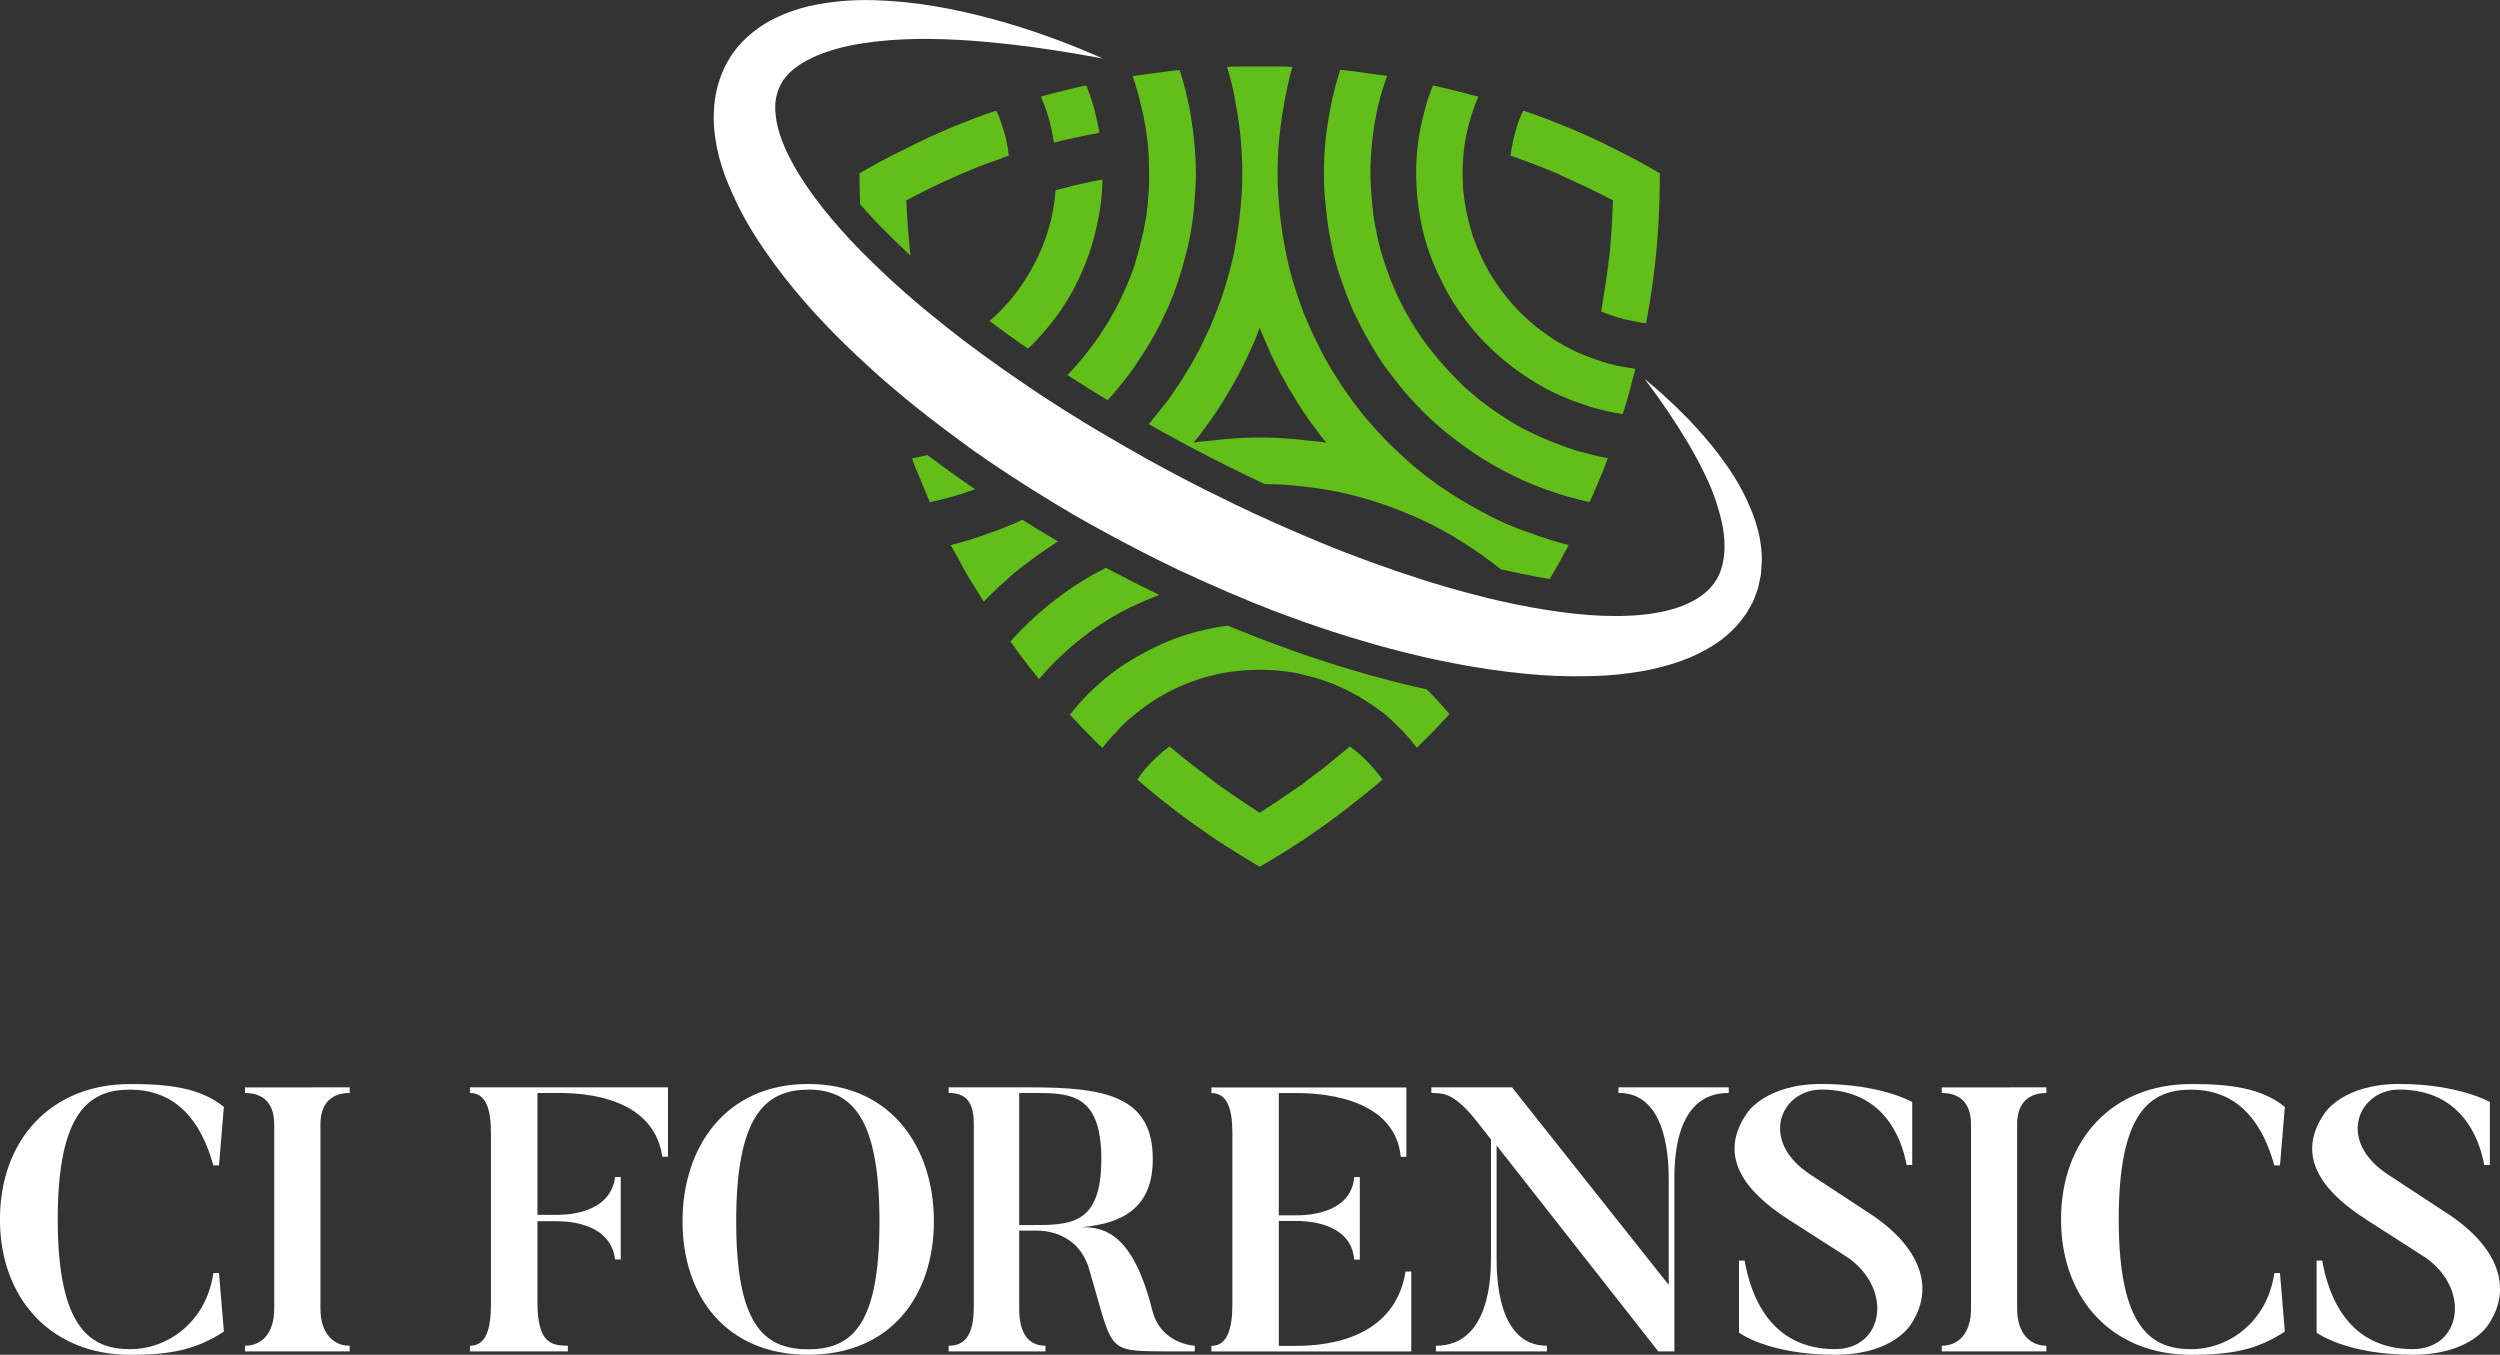 <svg width="179" height="97" viewBox="0 0 179 97" fill="none" xmlns="http://www.w3.org/2000/svg">
<rect x="0" y="0" width="179" height="97" fill="#333333" stroke="none"/>
<g clip-path="url(#clip0_102_163)">
<path d="M103.149 19.98C103.509 20.758 103.936 21.503 104.425 22.207C105.183 23.335 106.078 24.365 107.09 25.273C107.967 26.071 108.92 26.78 109.937 27.39C110.892 27.974 111.908 28.451 112.967 28.814C113.368 28.959 113.769 29.105 114.171 29.214C114.832 29.396 115.502 29.542 116.178 29.653C116.47 28.814 116.689 27.974 116.908 27.097C116.986 26.871 117.047 26.64 117.091 26.405C116.617 26.331 116.11 26.258 115.63 26.148C115.033 26.01 114.448 25.828 113.878 25.602C112.802 25.219 111.783 24.69 110.85 24.031C109.784 23.306 108.826 22.434 108.003 21.441C106.965 20.204 106.15 18.795 105.593 17.279C105.492 17.029 105.407 16.774 105.338 16.513C105.046 15.537 104.85 14.534 104.754 13.519C104.754 13.154 104.718 12.79 104.718 12.425C104.721 11.658 104.782 10.892 104.899 10.134C105.007 9.517 105.154 8.907 105.338 8.308C105.484 7.834 105.665 7.359 105.848 6.922C105.631 6.849 105.374 6.813 105.156 6.739C104.315 6.52 103.44 6.301 102.601 6.119C102.339 6.732 102.132 7.368 101.981 8.017C101.584 9.456 101.388 10.942 101.397 12.434C101.402 13.686 101.536 14.934 101.797 16.158C102.078 17.486 102.532 18.771 103.149 19.98Z" fill="#62BF19"/>
<path d="M81.942 8.691C82.162 9.784 82.272 10.897 82.269 12.012C82.3 13.147 82.24 14.282 82.088 15.407C81.978 15.954 81.905 16.502 81.761 17.012C81.615 17.667 81.433 18.321 81.25 18.948C80.346 21.612 78.919 24.069 77.052 26.174C76.852 26.407 76.645 26.633 76.429 26.854C77.368 27.462 78.325 28.062 79.302 28.653C79.836 28.073 80.34 27.466 80.812 26.834C81.1 26.459 81.368 26.069 81.615 25.666C82.157 24.872 82.645 24.043 83.074 23.184C83.294 22.747 83.477 22.308 83.694 21.875C84.177 20.74 84.567 19.569 84.863 18.372C84.972 17.969 85.082 17.569 85.155 17.166C85.302 16.43 85.412 15.688 85.483 14.941C85.555 14.1 85.628 13.261 85.628 12.421C85.617 11.039 85.495 9.66 85.263 8.297C85.226 8.077 85.19 7.86 85.154 7.677C84.978 6.775 84.746 5.886 84.46 5.013C83.693 5.085 82.927 5.195 82.16 5.304C81.795 5.34 81.468 5.414 81.101 5.45C81.358 6.217 81.576 6.983 81.756 7.786C81.835 8.084 81.897 8.386 81.942 8.691Z" fill="#62BF19"/>
<path d="M83.621 28.663L82.312 30.299L82.248 30.369C84.082 31.415 86.011 32.436 88.1 33.478H88.115C88.912 33.879 89.723 34.273 90.532 34.65C90.88 34.659 91.212 34.681 91.546 34.681C92.13 34.717 92.676 34.753 93.26 34.826C93.954 34.9 94.612 35.008 95.306 35.117C96.455 35.333 97.589 35.625 98.699 35.994C98.992 36.104 99.283 36.176 99.538 36.286C100.341 36.578 101.109 36.907 101.838 37.235C102.847 37.704 103.822 38.241 104.759 38.841C105.691 39.427 106.589 40.066 107.448 40.755C107.574 40.787 107.7 40.816 107.83 40.844H107.839C108.566 41.007 109.348 41.171 110.23 41.335L110.964 41.457C111.22 41.02 111.475 40.58 111.73 40.121C111.912 39.756 112.131 39.391 112.314 39.025C111.37 38.788 110.442 38.496 109.533 38.149C108.33 37.751 107.169 37.238 106.066 36.616C105.084 36.102 104.133 35.529 103.219 34.901C102.526 34.425 101.868 33.92 101.212 33.368C100.993 33.185 100.773 33.002 100.557 32.784C99.689 32.011 98.871 31.182 98.111 30.302C97.637 29.757 97.201 29.212 96.803 28.666C96.475 28.192 96.148 27.753 95.854 27.279C95.355 26.529 94.904 25.749 94.504 24.942C94.249 24.432 93.992 23.922 93.774 23.41C93.481 22.78 93.225 22.135 93.007 21.476C92.519 20.099 92.153 18.682 91.912 17.241C91.766 16.402 91.657 15.563 91.585 14.723C91.511 13.96 91.475 13.193 91.476 12.423C91.473 10.807 91.62 9.194 91.914 7.605C92.064 6.657 92.271 5.719 92.534 4.795C92.133 4.758 91.731 4.758 91.294 4.758H89.095C88.694 4.758 88.292 4.758 87.855 4.795C88.146 5.713 88.365 6.653 88.509 7.605C88.804 9.194 88.951 10.807 88.948 12.423C88.948 13.187 88.911 13.953 88.838 14.723C88.764 15.563 88.655 16.402 88.511 17.241C88.475 17.497 88.401 17.789 88.365 18.081C88.11 19.228 87.793 20.362 87.416 21.476C87.161 22.13 86.906 22.785 86.649 23.41C86.394 23.922 86.175 24.432 85.919 24.942C85.519 25.746 85.044 26.512 84.57 27.279C84.241 27.75 83.95 28.189 83.621 28.663ZM86.248 30.671C86.874 29.843 87.447 28.978 87.965 28.079C88.073 27.896 88.22 27.676 88.329 27.457C88.84 26.582 89.278 25.633 89.715 24.676C89.898 24.275 90.042 23.872 90.19 23.472C90.373 23.872 90.517 24.275 90.702 24.676C91.104 25.631 91.567 26.56 92.088 27.457C92.187 27.677 92.31 27.885 92.454 28.079C92.97 28.978 93.543 29.844 94.168 30.671C94.415 31.027 94.683 31.368 94.972 31.691C94.533 31.619 94.095 31.582 93.663 31.546C92.631 31.418 91.594 31.344 90.555 31.327H89.826C88.801 31.346 87.778 31.419 86.76 31.546C86.324 31.582 85.885 31.619 85.452 31.691C85.738 31.368 86.004 31.027 86.248 30.671Z" fill="#62BF19"/>
<path d="M75.627 38.846L75.76 38.766C74.887 38.257 74.031 37.739 73.191 37.213C72.442 37.575 71.671 37.888 70.882 38.152C69.962 38.499 69.022 38.791 68.067 39.028C68.286 39.394 68.469 39.759 68.687 40.124C69.016 40.776 69.382 41.41 69.783 42.022C70.002 42.387 70.22 42.715 70.437 43.08C71.092 42.387 71.825 41.729 72.555 41.073C73.539 40.278 74.565 39.535 75.627 38.846Z" fill="#62BF19"/>
<path d="M95.263 17.164C95.337 17.567 95.446 17.968 95.518 18.37C95.843 19.563 96.246 20.733 96.724 21.873C96.906 22.312 97.125 22.75 97.344 23.182C97.775 24.034 98.25 24.862 98.767 25.664C99.026 26.068 99.306 26.458 99.607 26.832C100.345 27.836 101.166 28.776 102.061 29.643C102.352 29.936 102.681 30.227 102.972 30.482C103.52 30.957 104.104 31.431 104.724 31.87C105.627 32.536 106.579 33.134 107.571 33.658C109.534 34.71 111.635 35.481 113.813 35.949C114.14 35.257 114.433 34.525 114.726 33.833C114.871 33.506 114.981 33.139 115.126 32.81C114.325 32.665 113.521 32.446 112.718 32.226C112.463 32.117 112.17 32.043 111.915 31.934C110.862 31.558 109.837 31.107 108.849 30.584C107.856 30.019 106.905 29.385 106.002 28.686C105.601 28.359 105.163 27.992 104.762 27.627C104.288 27.153 103.813 26.678 103.375 26.168C101.483 24.081 100.052 21.619 99.177 18.941C98.956 18.308 98.773 17.661 98.63 17.006C98.52 16.495 98.411 15.947 98.337 15.401C98.192 14.275 98.118 13.141 98.118 12.006C98.152 10.893 98.261 9.783 98.445 8.684C98.519 8.392 98.555 8.063 98.628 7.772C98.803 6.977 99.035 6.196 99.322 5.435C98.956 5.399 98.591 5.326 98.226 5.29C97.496 5.18 96.731 5.07 95.963 4.998C95.677 5.871 95.445 6.761 95.27 7.662C95.234 7.845 95.198 8.063 95.16 8.282C94.91 9.643 94.788 11.023 94.795 12.407C94.79 13.249 94.839 14.09 94.942 14.926C95.01 15.677 95.117 16.424 95.263 17.164Z" fill="#62BF19"/>
<path d="M111.396 12.384C112.666 12.961 114.425 13.771 115.486 14.347C115.45 15.551 115.378 16.791 115.269 17.996C115.231 18.288 115.195 18.58 115.159 18.872C115.05 19.785 114.904 20.661 114.757 21.574C114.721 21.829 114.685 22.048 114.647 22.303C115.395 22.628 116.18 22.861 116.983 22.997C117.273 23.063 117.565 23.112 117.86 23.143C118.297 20.852 118.59 18.535 118.736 16.207C118.809 14.931 118.845 13.689 118.845 12.412C117.751 11.757 116.655 11.171 115.524 10.623C114.392 10.039 113.261 9.529 112.088 9.054C111.107 8.652 110.081 8.251 109.058 7.922L108.731 8.689C108.456 9.487 108.261 10.309 108.15 11.145C108.404 11.216 110.593 12.019 111.396 12.384Z" fill="#62BF19"/>
<path d="M68.985 12.384C69.824 12.019 70.663 11.69 71.54 11.402C71.765 11.301 71.996 11.215 72.232 11.145C72.138 10.306 71.942 9.482 71.648 8.691C71.571 8.423 71.461 8.165 71.321 7.924C70.298 8.251 69.314 8.653 68.291 9.056C67.159 9.53 66.028 10.037 64.896 10.625C63.766 11.173 62.633 11.757 61.539 12.413C61.539 13.156 61.552 13.886 61.583 14.617C61.861 14.944 62.151 15.271 62.458 15.599C62.689 15.846 62.866 16.032 63.033 16.202L63.046 16.215C63.7 16.885 64.379 17.538 65.141 18.261L65.191 18.306L65.151 17.997C65.043 16.793 64.934 15.553 64.896 14.349C65.992 13.765 67.087 13.216 68.181 12.742C68.474 12.603 68.729 12.493 68.985 12.384Z" fill="#62BF19"/>
<path d="M96.65 53.445C96.467 53.592 96.286 53.772 96.066 53.92C95.373 54.504 94.679 55.088 93.949 55.6C93.694 55.782 93.475 55.965 93.256 56.146C92.235 56.84 91.248 57.534 90.19 58.191C89.169 57.537 88.146 56.84 87.161 56.146C86.942 55.965 86.687 55.782 86.468 55.6C85.738 55.052 85.008 54.504 84.314 53.92C84.131 53.774 83.912 53.592 83.73 53.445C83.073 53.937 82.474 54.5 81.942 55.125C81.759 55.347 81.588 55.579 81.43 55.819C83.191 57.342 85.044 58.755 86.978 60.052C88.001 60.745 89.095 61.403 90.19 62.059C91.286 61.439 92.38 60.75 93.439 60.052C94.461 59.358 95.482 58.628 96.467 57.863C97.308 57.208 98.183 56.511 98.987 55.819C98.828 55.592 98.657 55.374 98.475 55.165C97.94 54.518 97.327 53.941 96.65 53.445Z" fill="#62BF19"/>
<path d="M79.46 44.285C80.437 43.699 81.462 43.198 82.525 42.788C82.688 42.72 82.852 42.657 83.002 42.596C81.739 41.986 80.46 41.338 79.174 40.654C78.587 40.955 78.014 41.274 77.453 41.619C75.557 42.811 73.837 44.261 72.342 45.927C72.78 46.547 73.219 47.131 73.693 47.752C73.948 48.044 74.168 48.336 74.387 48.628C74.92 47.997 75.493 47.4 76.102 46.84C76.321 46.621 76.54 46.438 76.756 46.256C77.602 45.526 78.506 44.866 79.46 44.285Z" fill="#62BF19"/>
<path d="M68.407 34.051L68.387 34.038C67.687 33.535 67.028 33.056 66.401 32.581C66.033 32.673 65.667 32.755 65.299 32.822C65.408 33.149 65.554 33.516 65.699 33.844C65.992 34.537 66.284 35.268 66.576 35.96C67.677 35.725 68.76 35.415 69.817 35.032C69.341 34.705 68.871 34.378 68.407 34.051Z" fill="#62BF19"/>
<path d="M102.138 49.355C101.483 49.212 100.816 49.056 100.107 48.877C97.246 48.155 94.426 47.281 91.657 46.259C90.705 45.914 89.781 45.557 88.907 45.201C88.58 45.068 88.252 44.932 87.909 44.792C86.901 44.925 85.906 45.143 84.935 45.446C83.805 45.807 82.716 46.284 81.685 46.87C80.692 47.4 79.76 48.036 78.904 48.767C78.577 49.059 78.284 49.316 77.955 49.643C77.477 50.129 77.026 50.641 76.604 51.176C77.188 51.798 77.809 52.454 78.43 53.074C78.591 53.241 78.761 53.4 78.94 53.548C79.237 53.146 79.565 52.768 79.922 52.418C80.312 51.958 80.751 51.541 81.231 51.176C82.108 50.435 83.076 49.809 84.113 49.316C85.284 48.762 86.524 48.369 87.799 48.147C89.383 47.891 90.998 47.891 92.582 48.147C92.837 48.183 93.092 48.257 93.385 48.329C94.367 48.552 95.321 48.881 96.232 49.311C96.559 49.492 96.886 49.638 97.213 49.821C97.886 50.215 98.532 50.652 99.147 51.13C99.621 51.531 100.06 51.969 100.498 52.408C100.834 52.768 101.151 53.145 101.447 53.538C101.593 53.393 101.775 53.211 101.922 53.064C102.576 52.444 103.162 51.788 103.784 51.13C103.345 50.62 102.907 50.108 102.432 49.633C102.35 49.55 102.244 49.451 102.138 49.355Z" fill="#62BF19"/>
<path d="M126.129 39.578C126.103 39.172 126.048 38.768 125.965 38.37C125.892 37.977 125.761 37.609 125.658 37.233C125.164 35.824 124.471 34.494 123.6 33.282C123.12 32.597 122.606 31.937 122.06 31.304C121.673 30.852 121.274 30.413 120.864 29.987L120.113 29.239C119.865 28.99 119.599 28.748 119.343 28.517C118.839 28.026 118.289 27.586 117.759 27.133C118.912 28.647 119.978 30.227 120.949 31.863C121.383 32.606 121.784 33.359 122.144 34.123C122.714 35.297 123.125 36.541 123.367 37.824C123.572 39.047 123.495 40.23 123.086 41.15C122.258 42.976 119.977 43.787 117.523 44.023C115.069 44.258 112.422 43.979 109.834 43.522C108.999 43.372 108.163 43.205 107.332 43.013C106.864 42.909 106.405 42.796 105.942 42.675C105.137 42.472 104.333 42.251 103.532 42.02C103.041 41.878 102.563 41.734 102.081 41.583C99.525 40.765 96.987 39.854 94.491 38.822C93.938 38.593 93.386 38.359 92.835 38.121C91.797 37.676 90.764 37.215 89.738 36.739C88.856 36.33 87.978 35.904 87.109 35.466C86.775 35.302 86.442 35.139 86.109 34.975C84.265 34.044 82.441 33.066 80.655 32.03C80.422 31.897 80.191 31.763 79.959 31.628C79.196 31.191 78.432 30.74 77.669 30.275C76.68 29.672 75.702 29.055 74.735 28.421C74.184 28.06 73.639 27.692 73.099 27.318C72.679 27.035 72.26 26.745 71.844 26.454C70.881 25.78 69.932 25.088 68.998 24.378C68.199 23.769 67.414 23.148 66.642 22.513C66.305 22.241 65.974 21.965 65.647 21.687C64.96 21.102 64.286 20.504 63.625 19.898C63.021 19.326 62.419 18.753 61.837 18.167C61.706 18.037 61.577 17.906 61.447 17.773C61.236 17.559 61.028 17.338 60.824 17.119C59.063 15.208 57.441 13.156 56.407 11.024C56.263 10.759 56.179 10.494 56.058 10.229C55.937 9.964 55.878 9.707 55.78 9.442C55.634 8.958 55.545 8.458 55.515 7.953C55.481 7.512 55.53 7.068 55.659 6.644C55.778 6.23 55.981 5.845 56.256 5.514C56.829 4.804 57.805 4.228 58.924 3.809C59.51 3.597 60.109 3.424 60.718 3.292C61.338 3.161 61.977 3.061 62.629 2.981C63.955 2.832 65.289 2.768 66.624 2.79C67.978 2.799 69.34 2.886 70.714 3.007C71.252 3.058 71.789 3.115 72.327 3.171C74.532 3.426 76.744 3.778 78.956 4.188C76.903 3.272 74.797 2.48 72.648 1.819C72.102 1.652 71.557 1.495 71.012 1.347C68.276 0.612 65.449 0.082 62.494 0.011C60.969 -0.032 59.444 0.109 57.953 0.434C57.15 0.619 56.369 0.889 55.623 1.239C54.81 1.62 54.062 2.126 53.406 2.74C52.699 3.401 52.139 4.202 51.76 5.092C51.381 5.967 51.164 6.905 51.12 7.858C51.094 8.31 51.099 8.763 51.137 9.215C51.171 9.655 51.248 10.073 51.315 10.502C51.415 10.908 51.495 11.33 51.623 11.719C51.75 12.109 51.861 12.511 52.019 12.865C52.592 14.314 53.304 15.705 54.145 17.017C54.958 18.273 55.841 19.481 56.793 20.635C58.666 22.925 60.75 24.965 62.907 26.893C63.113 27.076 63.317 27.256 63.525 27.434L63.91 27.762C64.529 28.292 65.157 28.809 65.793 29.312C66.853 30.155 67.931 30.968 69.022 31.767L69.677 32.244C70.522 32.839 71.376 33.419 72.24 33.984C73.3 34.679 74.373 35.355 75.457 36.011C75.939 36.304 76.422 36.593 76.91 36.878C77.278 37.088 77.648 37.298 78.019 37.506C79.259 38.2 80.511 38.87 81.774 39.517C82.676 39.978 83.584 40.427 84.499 40.864C85.095 41.142 85.695 41.414 86.299 41.681C87.436 42.192 88.581 42.684 89.735 43.154C90.618 43.515 91.509 43.858 92.406 44.183C95.103 45.176 97.85 46.027 100.636 46.73C101.604 46.974 102.579 47.197 103.561 47.385C104.098 47.494 104.637 47.596 105.179 47.691C105.632 47.771 106.089 47.845 106.545 47.912C107.426 48.043 108.311 48.152 109.201 48.239C110.668 48.388 112.143 48.446 113.618 48.414C115.136 48.401 116.649 48.245 118.137 47.948C119.649 47.621 121.201 47.14 122.643 46.222C123.387 45.759 124.05 45.178 124.606 44.501L125.012 43.959C125.138 43.774 125.239 43.57 125.352 43.375L125.515 43.077C125.56 42.976 125.599 42.869 125.64 42.765L125.87 42.135L126.011 41.48L126.078 41.153L126.104 40.826L126.145 40.186C126.155 39.99 126.147 39.777 126.129 39.578Z" fill="white"/>
<path d="M76.448 13.405C76.157 13.469 75.869 13.539 75.581 13.612C75.511 14.595 75.331 15.566 75.043 16.508C74.971 16.764 74.861 17.019 74.788 17.274C74.217 18.783 73.404 20.189 72.379 21.436C71.909 21.989 71.399 22.508 70.855 22.989C71.754 23.663 72.672 24.323 73.606 24.969C74.483 24.13 75.27 23.203 75.956 22.202C76.444 21.5 76.87 20.756 77.229 19.98C77.816 18.76 78.255 17.473 78.538 16.148C78.787 15.066 78.92 13.96 78.933 12.85C78.379 12.95 77.824 13.063 77.297 13.195C77.009 13.241 76.725 13.311 76.448 13.405Z" fill="#62BF19"/>
<path d="M78.713 9.509C78.631 9.004 78.528 8.503 78.402 8.01C78.233 7.366 78.025 6.732 77.78 6.112C76.905 6.294 76.066 6.513 75.189 6.733C74.971 6.806 74.752 6.842 74.534 6.916C74.716 7.353 74.899 7.827 75.045 8.302C75.218 8.901 75.352 9.511 75.447 10.127C75.447 10.154 75.447 10.18 75.459 10.208C76.044 10.06 76.63 9.928 77.224 9.805C77.719 9.696 78.21 9.596 78.713 9.509Z" fill="#62BF19"/>
<path d="M15.68 91.151L16.03 95.339C14.042 96.648 12.19 97.005 9.322 97.005C3.657 97.005 -0.003 92.977 -0.003 87.311C-0.003 81.619 3.648 77.617 9.322 77.617C12.087 77.617 14.343 77.885 16.03 79.253L15.68 83.443H15.278C14.15 79.415 11.922 78.018 9.317 78.018C6.417 78.018 4.134 79.575 4.134 87.309C4.134 95.123 6.497 96.601 9.317 96.601C12.002 96.601 14.767 94.667 15.278 91.149L15.68 91.151Z" fill="white"/>
<path d="M25.038 77.854V78.257C23.883 78.257 22.944 78.847 22.944 80.513V93.697C22.944 95.523 23.911 96.355 25.038 96.355V96.758H17.54V96.355C18.695 96.355 19.634 95.523 19.634 93.697V80.516C19.634 78.851 18.721 78.26 17.54 78.26V77.858L25.038 77.854Z" fill="white"/>
<path d="M47.827 77.854V82.822H47.425C46.726 78.077 40.717 78.257 39.665 78.257H38.482V86.984H39.799C40.173 86.984 43.691 87.064 44.041 84.273H44.444V90.179H44.041C43.691 87.36 40.173 87.44 39.799 87.44H38.482V93.294C38.482 96.141 39.477 96.355 40.658 96.355V96.758H33.649V96.355C34.804 96.355 35.152 95.174 35.152 93.348V81.13C35.152 79.466 34.825 78.257 33.649 78.257V77.854H47.827Z" fill="white"/>
<path d="M57.867 97C51.961 97 48.869 92.784 48.869 87.44C48.869 82.124 51.958 77.612 57.867 77.612C63.777 77.612 66.866 82.124 66.866 87.44C66.863 92.787 63.775 97 57.867 97ZM57.867 78.021C54.672 78.021 52.712 80.089 52.712 87.447C52.712 94.831 54.676 96.609 57.867 96.609C61.037 96.609 62.97 94.835 62.97 87.447C62.97 80.083 61.032 78.015 57.867 78.015V78.021Z" fill="white"/>
<path d="M85.54 96.758H83.282C79.148 96.732 79.711 96.732 77.993 90.904C77.188 88.111 74.583 88.111 74.23 88.111H72.975V93.723C72.975 95.577 73.726 96.355 74.855 96.355V96.758H67.924V96.355C69.079 96.355 69.724 95.603 69.724 93.562V80.485C69.724 78.821 69.107 78.257 67.924 78.257V77.854H73.814C79.158 77.854 82.539 78.499 82.539 82.983C82.539 86.447 80.445 87.602 77.412 87.871C79.184 87.817 81.175 88.487 82.513 93.859C83.05 95.899 84.85 96.301 85.548 96.355L85.54 96.758ZM73.806 78.257H72.975V87.715H73.808C76.653 87.715 78.855 87.715 78.855 82.99C78.853 78.203 76.545 78.257 73.806 78.257Z" fill="white"/>
<path d="M101.047 91.038V96.764H86.736V96.362C87.863 96.362 88.239 95.181 88.239 93.355V81.136C88.239 79.472 87.912 78.263 86.736 78.263V77.861H100.698V82.828H100.297C99.841 78.291 93.879 78.263 92.771 78.263H91.562V87.016H92.906C93.28 87.016 96.745 87.016 96.96 84.279H97.362V90.186H96.96C96.745 87.421 93.254 87.421 92.906 87.421H91.562V96.362H92.663C93.845 96.362 99.779 96.416 100.637 91.045L101.047 91.038Z" fill="white"/>
<path d="M123.778 77.854V78.257C119.804 78.231 119.886 83.36 119.886 84.593V96.758H118.731L107.157 82.016V89.965C107.157 91.172 107.131 96.355 110.757 96.355V96.758H102.809V96.355C106.755 96.355 106.755 91.172 106.755 89.965V81.586L105.682 80.217C103.962 78.069 103.183 78.311 102.486 78.254V77.851H108.258L119.482 92.002V84.59C119.482 83.356 119.482 78.227 115.882 78.254V77.851L123.778 77.854Z" fill="white"/>
<path d="M131.382 97C126.603 97 124.511 95.415 124.511 95.415V90.259H124.913C125.342 92.704 126.713 96.597 131.384 96.597C134.848 96.597 135.572 92.381 132.351 90.071L128.081 87.332C124.886 85.292 122.953 82.741 125.102 79.68C125.102 79.68 126.41 77.612 130.417 77.612C134.659 77.612 136.916 78.901 136.916 78.901V83.412H136.513C136.137 81.372 134.794 78.013 130.417 78.013C127.518 78.013 125.879 81.665 129.638 84.109L133.935 86.928C137.506 89.292 138.553 92.218 136.835 94.796C136.835 94.798 135.626 97 131.382 97Z" fill="white"/>
<path d="M146.521 77.854V78.257C145.376 78.257 144.427 78.847 144.427 80.513V93.697C144.427 95.523 145.394 96.355 146.521 96.355V96.758H139.031V96.355C140.176 96.355 141.125 95.523 141.125 93.697V80.516C141.125 78.851 140.212 78.26 139.031 78.26V77.858L146.521 77.854Z" fill="white"/>
<path d="M163.246 91.151L163.595 95.339C161.609 96.648 159.755 97.005 156.887 97.005C151.221 97.005 147.57 92.977 147.57 87.311C147.57 81.619 151.221 77.617 156.887 77.617C159.654 77.617 161.908 77.885 163.595 79.253L163.246 83.443H162.844C161.715 79.415 159.487 78.018 156.882 78.018C153.983 78.018 151.701 79.575 151.701 87.309C151.701 95.123 154.063 96.601 156.882 96.601C159.568 96.601 162.333 94.667 162.844 91.149L163.246 91.151Z" fill="white"/>
<path d="M172.74 97C167.96 97 165.869 95.415 165.869 95.415V90.259H166.271C166.702 92.704 168.071 96.597 172.744 96.597C176.207 96.597 176.932 92.381 173.709 90.071L169.44 87.332C166.245 85.292 164.311 82.741 166.46 79.68C166.46 79.68 167.768 77.612 171.777 77.612C176.019 77.612 178.274 78.901 178.274 78.901V83.412H177.871C177.496 81.372 176.153 78.013 171.777 78.013C168.876 78.013 167.238 81.665 170.998 84.109L175.294 86.928C178.866 89.292 179.913 92.218 178.193 94.796C178.19 94.798 176.983 97 172.74 97Z" fill="white"/>
</g>
<defs>
<clipPath id="clip0_102_163">
<rect width="179" height="97" fill="white"/>
</clipPath>
</defs>
</svg>
